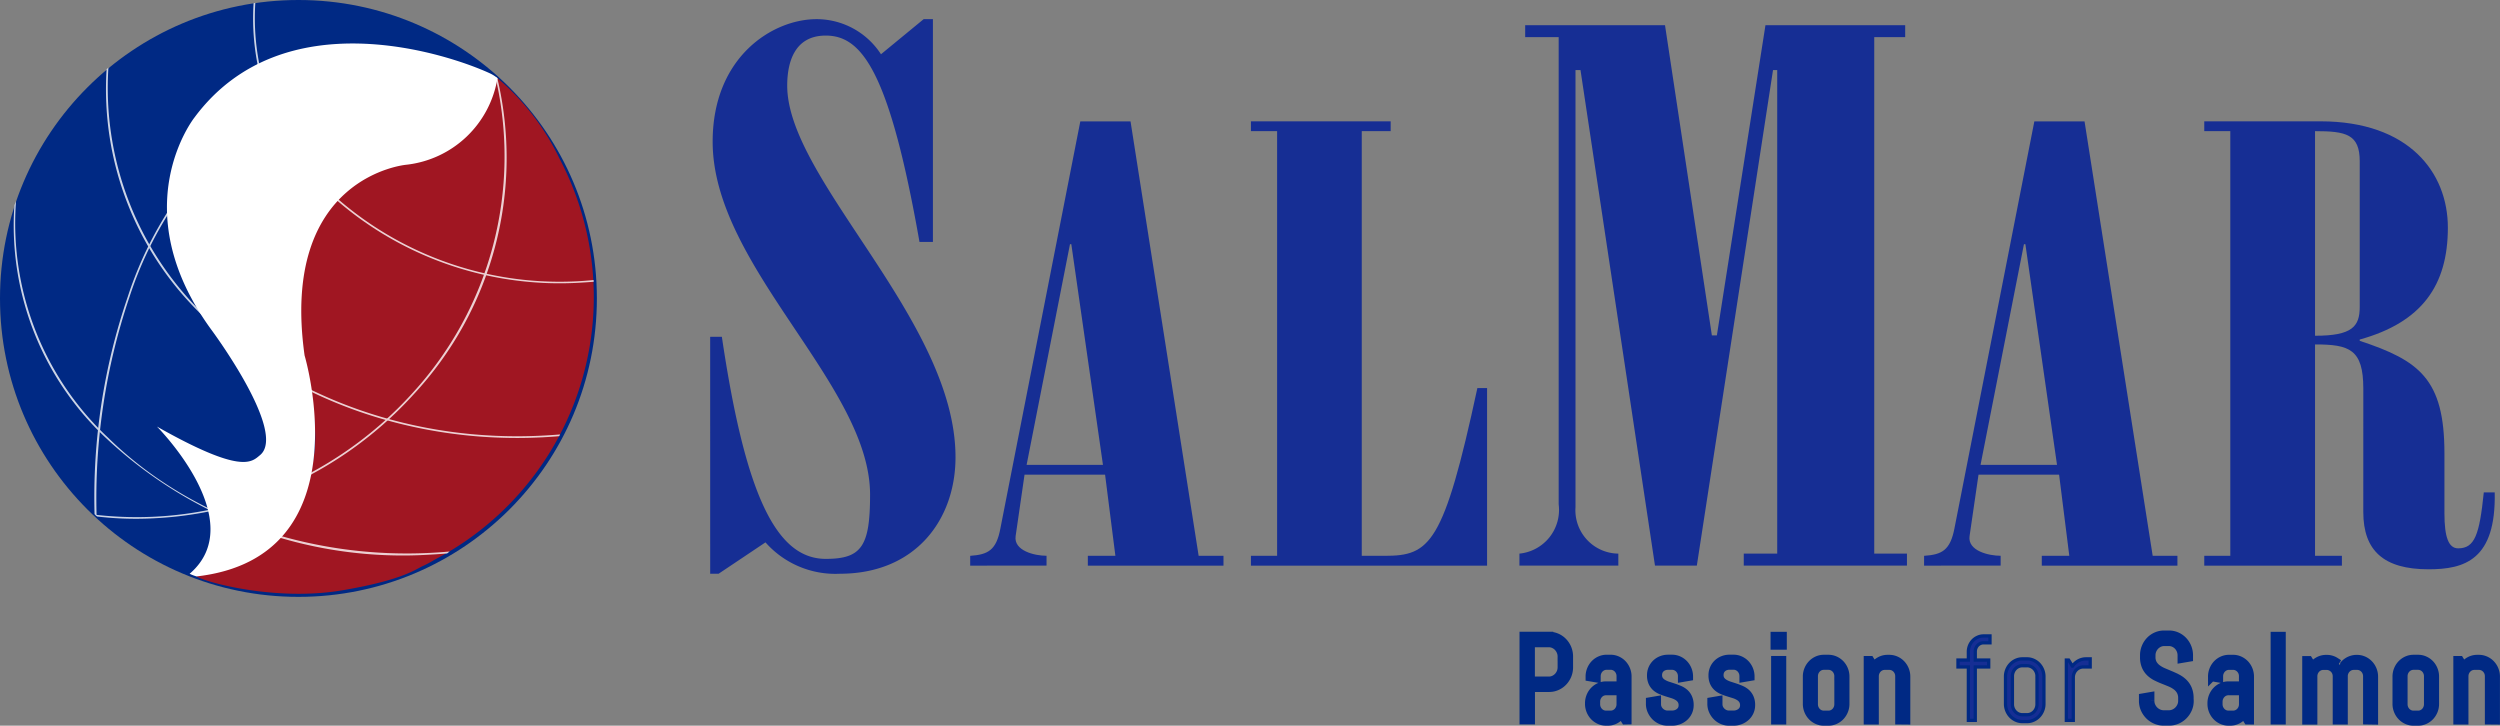 <svg xmlns="http://www.w3.org/2000/svg" width="152.83" height="44.362" viewBox="0 0 152.83 44.362">
  <rect x="0" y="0" width="152.83" height="44.362" fill="#808080" stroke="none"/>
  <g id="Group_106" data-name="Group 106" transform="translate(-108.038 -68.249)">
    <g id="Group_72" data-name="Group 72" transform="translate(201.178 107.052)">
      <path id="Path_331" data-name="Path 331" d="M334.1,163.891a1.3,1.3,0,0,1-.259.4,1.214,1.214,0,0,1-.386.271,1.15,1.15,0,0,1-.473.1h-1.117v1.984h-.443v-5.164h1.56a1.15,1.15,0,0,1,.473.1,1.216,1.216,0,0,1,.386.272,1.288,1.288,0,0,1,.259.4,1.3,1.3,0,0,1,.094.495v.641A1.287,1.287,0,0,1,334.1,163.891Zm-.349-1.135a.832.832,0,0,0-.062-.322.85.85,0,0,0-.17-.263.811.811,0,0,0-.251-.178.733.733,0,0,0-.308-.065h-1.1v2.294h1.1a.733.733,0,0,0,.308-.065.813.813,0,0,0,.251-.176.829.829,0,0,0,.232-.583Z" transform="translate(-331.42 -161.414)" fill="#162e94" stroke="#002984" stroke-width="0.502"/>
      <path id="Path_332" data-name="Path 332" d="M343.234,168.613l-.233-.367a1.105,1.105,0,0,1-.361.319.961.961,0,0,1-.474.12h-.107a.965.965,0,0,1-.4-.085,1.031,1.031,0,0,1-.33-.232,1.089,1.089,0,0,1-.222-.346,1.1,1.1,0,0,1-.081-.422v-.036a1.106,1.106,0,0,1,.081-.421,1.086,1.086,0,0,1,.222-.346,1.031,1.031,0,0,1,.33-.232.965.965,0,0,1,.4-.085h.894v-.569a.656.656,0,0,0-.178-.454.625.625,0,0,0-.194-.137.571.571,0,0,0-.239-.05h-.247a.572.572,0,0,0-.239.05.623.623,0,0,0-.194.137.659.659,0,0,0-.179.454v.133l-.422-.072v-.036a1.1,1.1,0,0,1,.081-.422,1.087,1.087,0,0,1,.221-.346,1.042,1.042,0,0,1,.33-.232.973.973,0,0,1,.4-.085h.247a.973.973,0,0,1,.4.085,1.044,1.044,0,0,1,.33.232,1.112,1.112,0,0,1,.3.767v2.675Zm-.281-1.786h-.894a.571.571,0,0,0-.238.05.6.6,0,0,0-.194.138.679.679,0,0,0-.13.205.652.652,0,0,0-.048.251v.155a.656.656,0,0,0,.178.454.605.605,0,0,0,.194.137.57.57,0,0,0,.238.05h.282a.571.571,0,0,0,.239-.05.611.611,0,0,0,.194-.137.656.656,0,0,0,.178-.454Z" transform="translate(-337.02 -163.378)" fill="#162e94" stroke="#002984" stroke-width="0.502"/>
      <path id="Path_333" data-name="Path 333" d="M352.373,167.677a.96.96,0,0,1-.086.409.974.974,0,0,1-.233.319,1.081,1.081,0,0,1-.342.207,1.137,1.137,0,0,1-.407.074h-.281a1,1,0,0,1-.407-.085,1.078,1.078,0,0,1-.34-.232,1.151,1.151,0,0,1-.234-.346,1.029,1.029,0,0,1-.088-.422v-.148l.422-.072v.245a.6.6,0,0,0,.053.25.657.657,0,0,0,.143.2.672.672,0,0,0,.206.137.6.6,0,0,0,.244.05h.281a.754.754,0,0,0,.244-.04.666.666,0,0,0,.208-.113.547.547,0,0,0,.144-.178.517.517,0,0,0,.053-.238.58.58,0,0,0-.083-.324.7.7,0,0,0-.218-.211,1.391,1.391,0,0,0-.309-.141l-.356-.111c-.121-.037-.24-.08-.355-.128a1.135,1.135,0,0,1-.309-.189.866.866,0,0,1-.218-.294,1.029,1.029,0,0,1-.083-.439.986.986,0,0,1,.306-.727,1.015,1.015,0,0,1,.328-.207,1.082,1.082,0,0,1,.4-.074h.247a.976.976,0,0,1,.4.085,1.044,1.044,0,0,1,.329.232,1.089,1.089,0,0,1,.222.346,1.108,1.108,0,0,1,.081.422v.014l-.423.072v-.112a.659.659,0,0,0-.048-.25.642.642,0,0,0-.131-.2.617.617,0,0,0-.194-.137.571.571,0,0,0-.239-.05h-.247a.7.7,0,0,0-.238.04.581.581,0,0,0-.194.113.534.534,0,0,0-.131.178.56.56,0,0,0-.048.237.541.541,0,0,0,.082.312.7.7,0,0,0,.218.2,1.411,1.411,0,0,0,.309.139l.354.115c.12.04.238.085.354.135a1.191,1.191,0,0,1,.309.194.883.883,0,0,1,.218.3A1.047,1.047,0,0,1,352.373,167.677Z" transform="translate(-342.226 -163.378)" fill="#162e94" stroke="#002984" stroke-width="0.502"/>
      <path id="Path_334" data-name="Path 334" d="M361.384,167.677a.963.963,0,0,1-.086.409.974.974,0,0,1-.234.319,1.082,1.082,0,0,1-.342.207,1.135,1.135,0,0,1-.407.074h-.282a1,1,0,0,1-.407-.085,1.076,1.076,0,0,1-.34-.232,1.135,1.135,0,0,1-.234-.346,1.03,1.03,0,0,1-.088-.422v-.148l.423-.072v.245a.6.6,0,0,0,.053.25.658.658,0,0,0,.143.2.671.671,0,0,0,.206.137.607.607,0,0,0,.244.05h.282a.759.759,0,0,0,.244-.04.668.668,0,0,0,.208-.113.543.543,0,0,0,.144-.178.517.517,0,0,0,.053-.238.58.58,0,0,0-.083-.324.7.7,0,0,0-.218-.211,1.386,1.386,0,0,0-.309-.141l-.356-.111c-.121-.037-.24-.08-.355-.128a1.134,1.134,0,0,1-.309-.189.866.866,0,0,1-.218-.294,1.035,1.035,0,0,1-.082-.439,1,1,0,0,1,.082-.409.981.981,0,0,1,.224-.319,1.008,1.008,0,0,1,.328-.207,1.083,1.083,0,0,1,.4-.074h.248a.975.975,0,0,1,.4.085,1.042,1.042,0,0,1,.33.232,1.093,1.093,0,0,1,.221.346,1.107,1.107,0,0,1,.081.422v.014l-.423.072v-.112a.655.655,0,0,0-.178-.454.622.622,0,0,0-.194-.137.572.572,0,0,0-.239-.05h-.248a.7.7,0,0,0-.238.04.58.58,0,0,0-.194.113.539.539,0,0,0-.131.178.56.56,0,0,0-.048.237.541.541,0,0,0,.082.312.7.7,0,0,0,.218.2,1.409,1.409,0,0,0,.309.139l.354.115c.12.04.239.085.354.135a1.2,1.2,0,0,1,.309.194.885.885,0,0,1,.218.3A1.041,1.041,0,0,1,361.384,167.677Z" transform="translate(-347.48 -163.378)" fill="#162e94" stroke="#002984" stroke-width="0.502"/>
      <path id="Path_335" data-name="Path 335" d="M368.232,162.077v-.591h.491v.591Zm.034,4.573v-3.687h.423v3.687Z" transform="translate(-352.883 -161.414)" fill="#162e94" stroke="#002984" stroke-width="0.502"/>
      <path id="Path_336" data-name="Path 336" d="M375.228,168.023a1.1,1.1,0,0,1-.222.346,1.03,1.03,0,0,1-.33.232.967.967,0,0,1-.4.085h-.282a.965.965,0,0,1-.4-.085,1.028,1.028,0,0,1-.33-.232,1.09,1.09,0,0,1-.222-.346,1.106,1.106,0,0,1-.081-.422v-1.663a1.108,1.108,0,0,1,.081-.422,1.09,1.09,0,0,1,.222-.346,1.036,1.036,0,0,1,.33-.232.971.971,0,0,1,.4-.085h.282a.973.973,0,0,1,.4.085,1.037,1.037,0,0,1,.33.232,1.1,1.1,0,0,1,.222.346,1.108,1.108,0,0,1,.081.422V167.6A1.106,1.106,0,0,1,375.228,168.023Zm-.342-2.11a.656.656,0,0,0-.178-.454.624.624,0,0,0-.194-.137.571.571,0,0,0-.239-.05h-.282a.571.571,0,0,0-.239.05.618.618,0,0,0-.194.137.655.655,0,0,0-.178.454v1.714a.655.655,0,0,0,.178.454.6.6,0,0,0,.194.137.57.57,0,0,0,.239.05h.282a.571.571,0,0,0,.239-.05.61.61,0,0,0,.194-.137.656.656,0,0,0,.178-.454Z" transform="translate(-355.639 -163.378)" fill="#162e94" stroke="#002984" stroke-width="0.502"/>
      <path id="Path_337" data-name="Path 337" d="M383.814,168.613v-2.7a.649.649,0,0,0-.048-.25.642.642,0,0,0-.13-.2.621.621,0,0,0-.194-.137.572.572,0,0,0-.239-.05h-.282a.569.569,0,0,0-.238.05.618.618,0,0,0-.194.137.658.658,0,0,0-.179.454v2.7h-.422v-3.687h.141l.23.374a1.069,1.069,0,0,1,.362-.326.966.966,0,0,1,.476-.121h.106a.973.973,0,0,1,.4.085,1.042,1.042,0,0,1,.33.232,1.1,1.1,0,0,1,.222.346,1.117,1.117,0,0,1,.08.422v2.675Z" transform="translate(-360.845 -163.378)" fill="#162e94" stroke="#002984" stroke-width="0.502"/>
      <path id="Path_338" data-name="Path 338" d="M396.677,161.908a.468.468,0,0,0-.2.041.514.514,0,0,0-.16.113.535.535,0,0,0-.108.169.549.549,0,0,0-.039.209v.522h.821v.421h-.821v3.266h-.423v-3.266h-.635v-.421h.635v-.5a1.007,1.007,0,0,1,.072-.38.994.994,0,0,1,.2-.311.932.932,0,0,1,.3-.208.863.863,0,0,1,.361-.076h.389v.422Z" transform="translate(-368.557 -161.414)" fill="#162e94" stroke="#002984" stroke-width="0.201"/>
      <path id="Path_339" data-name="Path 339" d="M404.342,168.023a1.1,1.1,0,0,1-.222.346,1.029,1.029,0,0,1-.33.232.967.967,0,0,1-.4.085h-.282a.965.965,0,0,1-.4-.085,1.031,1.031,0,0,1-.33-.232,1.09,1.09,0,0,1-.222-.346,1.1,1.1,0,0,1-.081-.422v-1.663a1.108,1.108,0,0,1,.081-.422,1.09,1.09,0,0,1,.222-.346,1.038,1.038,0,0,1,.33-.232.971.971,0,0,1,.4-.085h.282a.973.973,0,0,1,.4.085,1.037,1.037,0,0,1,.33.232,1.1,1.1,0,0,1,.222.346,1.107,1.107,0,0,1,.081.422V167.6A1.1,1.1,0,0,1,404.342,168.023Zm-.342-2.11a.656.656,0,0,0-.178-.454.623.623,0,0,0-.194-.137.571.571,0,0,0-.239-.05h-.282a.571.571,0,0,0-.238.05.619.619,0,0,0-.194.137.656.656,0,0,0-.178.454v1.714a.656.656,0,0,0,.178.454.605.605,0,0,0,.194.137.57.57,0,0,0,.238.05h.282a.57.57,0,0,0,.239-.05.61.61,0,0,0,.194-.137.656.656,0,0,0,.178-.454Z" transform="translate(-372.614 -163.378)" fill="#162e94" stroke="#002984" stroke-width="0.201"/>
      <path id="Path_340" data-name="Path 340" d="M412.037,165.347a.579.579,0,0,0-.239.05.623.623,0,0,0-.194.137.658.658,0,0,0-.179.454v2.625H411v-3.687h.141l.231.374a1.069,1.069,0,0,1,.362-.326.966.966,0,0,1,.476-.121h.248v.493Z" transform="translate(-377.821 -163.378)" fill="#162e94" stroke="#002984" stroke-width="0.201"/>
      <path id="Path_341" data-name="Path 341" d="M425.1,165.354a1.209,1.209,0,0,1-.1.493,1.338,1.338,0,0,1-.271.4,1.258,1.258,0,0,1-.395.271,1.167,1.167,0,0,1-.476.1H423.5a1.163,1.163,0,0,1-.476-.1,1.252,1.252,0,0,1-.4-.271,1.343,1.343,0,0,1-.271-.4,1.211,1.211,0,0,1-.1-.493v-.205l.443-.076v.281a.772.772,0,0,0,.067.322.873.873,0,0,0,.18.263.837.837,0,0,0,.263.178.787.787,0,0,0,.314.065h.309a.776.776,0,0,0,.313-.065.838.838,0,0,0,.261-.178.863.863,0,0,0,.18-.263.772.772,0,0,0,.067-.322V165.2a.891.891,0,0,0-.1-.443.973.973,0,0,0-.264-.3,1.713,1.713,0,0,0-.373-.211q-.208-.086-.428-.173t-.428-.191a1.548,1.548,0,0,1-.373-.261,1.176,1.176,0,0,1-.265-.384,1.389,1.389,0,0,1-.1-.558v-.1a1.292,1.292,0,0,1,.354-.9,1.214,1.214,0,0,1,.387-.272,1.146,1.146,0,0,1,.472-.1h.316a1.135,1.135,0,0,1,.47.1,1.219,1.219,0,0,1,.385.272,1.292,1.292,0,0,1,.354.9v.133l-.443.075v-.209a.838.838,0,0,0-.23-.583.808.808,0,0,0-.249-.176.737.737,0,0,0-.307-.065h-.275a.739.739,0,0,0-.307.065.827.827,0,0,0-.483.76v.1a.812.812,0,0,0,.1.418.962.962,0,0,0,.265.29,1.86,1.86,0,0,0,.373.209l.428.18q.22.092.427.2a1.61,1.61,0,0,1,.373.271,1.194,1.194,0,0,1,.264.391,1.406,1.406,0,0,1,.1.562Z" transform="translate(-384.384 -161.314)" fill="#162e94" stroke="#002984" stroke-width="0.502"/>
      <path id="Path_342" data-name="Path 342" d="M434.493,168.613l-.233-.367a1.1,1.1,0,0,1-.361.319.961.961,0,0,1-.474.12h-.107a.965.965,0,0,1-.4-.085,1.034,1.034,0,0,1-.33-.232,1.09,1.09,0,0,1-.222-.346,1.106,1.106,0,0,1-.081-.422v-.036a1.107,1.107,0,0,1,.081-.421,1.086,1.086,0,0,1,.222-.346,1.035,1.035,0,0,1,.33-.232.964.964,0,0,1,.4-.085h.893v-.569a.649.649,0,0,0-.048-.25.657.657,0,0,0-.13-.2.626.626,0,0,0-.194-.137.572.572,0,0,0-.239-.05h-.247a.571.571,0,0,0-.239.05.622.622,0,0,0-.194.137.659.659,0,0,0-.179.454v.133l-.422-.072v-.036a1.107,1.107,0,0,1,.081-.422,1.089,1.089,0,0,1,.221-.346,1.042,1.042,0,0,1,.33-.232.973.973,0,0,1,.4-.085h.247a.973.973,0,0,1,.4.085,1.045,1.045,0,0,1,.33.232,1.112,1.112,0,0,1,.3.767v2.675Zm-.281-1.786h-.893a.571.571,0,0,0-.239.05.592.592,0,0,0-.194.138.67.67,0,0,0-.131.205.651.651,0,0,0-.048.251v.155a.654.654,0,0,0,.179.454.6.6,0,0,0,.194.137.57.57,0,0,0,.239.05h.282a.571.571,0,0,0,.239-.05.612.612,0,0,0,.194-.137.656.656,0,0,0,.178-.454Z" transform="translate(-390.228 -163.378)" fill="#162e94" stroke="#002984" stroke-width="0.502"/>
      <path id="Path_343" data-name="Path 343" d="M441.551,166.65v-5.164h.423v5.164Z" transform="translate(-395.632 -161.414)" fill="#162e94" stroke="#002984" stroke-width="0.502"/>
      <path id="Path_344" data-name="Path 344" d="M449.909,168.613v-2.7a.658.658,0,0,0-.048-.25.649.649,0,0,0-.131-.2.617.617,0,0,0-.194-.137.573.573,0,0,0-.239-.05h-.21a.569.569,0,0,0-.238.05.628.628,0,0,0-.328.34.65.65,0,0,0-.048.25v2.7h-.419v-2.7a.651.651,0,0,0-.048-.25.633.633,0,0,0-.133-.2.641.641,0,0,0-.2-.137.571.571,0,0,0-.239-.05h-.21a.571.571,0,0,0-.239.05.62.62,0,0,0-.194.137.656.656,0,0,0-.178.454v2.7h-.423v-3.687h.141l.23.374a1.075,1.075,0,0,1,.363-.326.966.966,0,0,1,.476-.121h.035a.977.977,0,0,1,.539.155.288.288,0,1,0,.532.18,1.058,1.058,0,0,1,.213-.178,1.027,1.027,0,0,1,.254-.115.97.97,0,0,1,.285-.042h.034a.973.973,0,0,1,.4.085,1.041,1.041,0,0,1,.33.232,1.09,1.09,0,0,1,.222.346,1.107,1.107,0,0,1,.081.422v2.675Z" transform="translate(-398.339 -163.378)" fill="#162e94" stroke="#002984" stroke-width="0.502"/>
      <path id="Path_345" data-name="Path 345" d="M461.678,168.023a1.1,1.1,0,0,1-.221.346,1.035,1.035,0,0,1-.33.232.967.967,0,0,1-.4.085h-.282a.964.964,0,0,1-.4-.085,1.035,1.035,0,0,1-.33-.232,1.089,1.089,0,0,1-.222-.346,1.1,1.1,0,0,1-.081-.422v-1.663a1.108,1.108,0,0,1,.081-.422,1.09,1.09,0,0,1,.222-.346,1.043,1.043,0,0,1,.33-.232.971.971,0,0,1,.4-.085h.282a.973.973,0,0,1,.4.085,1.042,1.042,0,0,1,.33.232,1.112,1.112,0,0,1,.3.767V167.6A1.1,1.1,0,0,1,461.678,168.023Zm-.342-2.11a.656.656,0,0,0-.178-.454.624.624,0,0,0-.194-.137.571.571,0,0,0-.239-.05h-.282a.572.572,0,0,0-.238.05.612.612,0,0,0-.194.137.654.654,0,0,0-.179.454v1.714a.654.654,0,0,0,.179.454.6.6,0,0,0,.194.137.571.571,0,0,0,.238.05h.282a.57.57,0,0,0,.239-.05.611.611,0,0,0,.194-.137.656.656,0,0,0,.178-.454Z" transform="translate(-406.043 -163.378)" fill="#162e94" stroke="#002984" stroke-width="0.502"/>
      <path id="Path_346" data-name="Path 346" d="M470.266,168.613v-2.7a.659.659,0,0,0-.048-.25.65.65,0,0,0-.131-.2.617.617,0,0,0-.194-.137.573.573,0,0,0-.239-.05h-.282a.57.57,0,0,0-.239.05.619.619,0,0,0-.194.137.658.658,0,0,0-.179.454v2.7h-.422v-3.687h.141l.23.374a1.078,1.078,0,0,1,.362-.326.968.968,0,0,1,.476-.121h.106a.973.973,0,0,1,.4.085,1.041,1.041,0,0,1,.33.232,1.1,1.1,0,0,1,.222.346,1.116,1.116,0,0,1,.081.422v2.675Z" transform="translate(-411.25 -163.378)" fill="#162e94" stroke="#002984" stroke-width="0.502"/>
    </g>
    <g id="Group_73" data-name="Group 73" transform="translate(151.452 69.42)">
      <path id="Path_347" data-name="Path 347" d="M212.161,90.477h.715c1.437,9.69,3.329,13.576,6.35,13.576,2.2,0,2.71-.776,2.71-3.929,0-6.719-9.623-13.94-9.623-21.572,0-5.21,3.688-7.493,6.349-7.493a4.689,4.689,0,0,1,3.941,2.146l2.609-2.146h.566V84.676h-.821c-1.843-10.465-3.532-12.613-5.73-12.613-1.945,0-2.356,1.689-2.356,3.061,0,5.759,10.288,14.352,10.288,22.711,0,3.839-2.457,7.127-7.067,7.127a5.7,5.7,0,0,1-4.55-1.918l-2.865,1.918h-.515Z" transform="translate(-212.161 -71.059)" fill="#162e94"/>
      <path id="Path_348" data-name="Path 348" d="M250.285,113.2v-.6c1.093-.075,1.6-.339,1.849-1.691l4.883-24.868h3.07l4.164,26.559h1.518v.6h-8.292v-.6h1.684l-.63-4.96h-4.924l-.545,3.757c-.127.9,1.178,1.2,1.89,1.2v.6Zm8.116-6.162-1.934-13.487h-.082l-2.651,13.487Z" transform="translate(-234.389 -79.792)" fill="#162e94"/>
      <path id="Path_349" data-name="Path 349" d="M291.445,113.2v-.6h1.6V86.638h-1.6v-.6h8.542v.6h-1.767V112.6h1.389c2.777,0,3.618-.675,5.679-10.256h.593V113.2Z" transform="translate(-258.387 -79.792)" fill="#162e94"/>
      <path id="Path_350" data-name="Path 350" d="M330.809,104.98v-.732a2.685,2.685,0,0,0,2.4-3.013V72.676h-2.048v-.732h8.548l2.865,18.962h.306l2.97-18.962h8.542v.732H352.5v31.572h2v.732h-9.977v-.732h2.046V74.688h-.257l-4.657,30.292h-2.559l-4.553-30.292h-.306v26.726a2.653,2.653,0,0,0,2.619,2.834v.732Z" transform="translate(-281.338 -71.575)" fill="#162e94"/>
      <path id="Path_351" data-name="Path 351" d="M390.139,113.2v-.6c1.1-.075,1.6-.339,1.859-1.691l4.882-24.868h3.068l4.166,26.559h1.512v.6h-8.292v-.6h1.682l-.623-4.96h-4.927l-.547,3.757c-.126.9,1.178,1.2,1.9,1.2v.6Zm8.126-6.162-1.933-13.487h-.088l-2.653,13.487Z" transform="translate(-315.93 -79.792)" fill="#162e94"/>
      <path id="Path_352" data-name="Path 352" d="M440.943,102.377c0-2.406-.849-2.7-2.951-2.7V112.6h1.642v.6H431.22v-.6h1.592V86.638H431.22v-.6h7.108c5.391,0,7.784,3.115,7.784,6.5,0,3.534-1.595,5.787-5.389,6.84v.078c3.628,1.2,5.179,2.325,5.179,6.872V110c0,1.467.256,2.142.84,2.142,1.011,0,1.3-.826,1.566-3.419h.668c.086,4.131-1.849,4.7-4.045,4.7-2.734,0-3.989-1.133-3.989-3.5Zm-2.951-3.231c2.27,0,2.732-.562,2.732-1.767v-8.9c0-1.652-.835-1.841-2.732-1.841Z" transform="translate(-339.883 -79.792)" fill="#162e94"/>
    </g>
    <g id="Group_75" data-name="Group 75" transform="translate(108.038 68.249)">
      <circle id="Ellipse_10" data-name="Ellipse 10" cx="18.244" cy="18.244" r="18.244" transform="translate(0 0)" fill="#002984"/>
      <path id="Path_353" data-name="Path 353" d="M159.028,84.063a18.115,18.115,0,0,1-7.652,24.49,7.633,7.633,0,0,1-.676.366c-.46.183-1.142.849-4.947,1.5-4.629.787-9.441-.832-8.911-.906,3.354-.464,10.256-5.251,5.766-13.822-4.649-8.876-3-7.022,1.03-9.2,5-2.705,2.142-7.758,5.665-7.14.337.059,1.152-.859,1.6-.62.05.027,4.266.335,4.308.374A14.929,14.929,0,0,1,159.028,84.063Z" transform="translate(-124.809 -74.335)" fill="#a01622"/>
      <g id="Group_74" data-name="Group 74" transform="translate(0.831 0.178)" opacity="0.8">
        <path id="Path_354" data-name="Path 354" d="M165.281,85.77a20.821,20.821,0,0,1-15.595-5.543,14.657,14.657,0,0,1-4.512-11.535l.106-.015a14.6,14.6,0,0,0,4.48,11.475,20.7,20.7,0,0,0,16.2,5.465l.009.105C165.721,85.742,165.526,85.757,165.281,85.77Z" transform="translate(-130.503 -68.676)" fill="#fff"/>
        <path id="Path_355" data-name="Path 355" d="M150.293,100.764c-7.882.42-15.569-2.29-20.728-7.348a19.179,19.179,0,0,1-5.955-15.157l.109-.09a19.276,19.276,0,0,0,5.92,15.173c5.138,5.037,12.8,7.736,20.649,7.318.326-.017.718-.042,1.045-.07l-.056.107Q150.785,100.738,150.293,100.764Z" transform="translate(-117.923 -74.21)" fill="#fff"/>
        <path id="Path_356" data-name="Path 356" d="M110.167,97.733l0,.2a17.971,17.971,0,0,0,5.657,14.278c5.134,5.032,12.869,7.634,20.7,6.958l.165-.014-.156.119h0c-.311.027-.625.049-.936.065a26.5,26.5,0,0,1-19.844-7.053,17.8,17.8,0,0,1-5.673-14.273" transform="translate(-110.032 -85.618)" fill="#fff"/>
        <path id="Path_357" data-name="Path 357" d="M125.752,106.543a20.274,20.274,0,0,1-3.644-.1l-.114-.109a22.053,22.053,0,0,0,10.664-1.4,23.253,23.253,0,0,0,8.721-6.023,21.416,21.416,0,0,0,5.09-19.308l.108.033a21.228,21.228,0,0,1-5.119,19.346,23.35,23.35,0,0,1-8.761,6.05A22.331,22.331,0,0,1,125.752,106.543Z" transform="translate(-117.006 -75.046)" fill="#fff"/>
        <path id="Path_358" data-name="Path 358" d="M122.014,105.6l-.126-.118a37.756,37.756,0,0,1,2.031-13.293,23.013,23.013,0,0,1,6.753-10.223c4.25-3.5,9.58-4.549,15.784-3.193l-.053.072c-6.171-1.349-11.441-.273-15.665,3.2a22.9,22.9,0,0,0-6.72,10.177A38.333,38.333,0,0,0,122.014,105.6Z" transform="translate(-116.939 -74.229)" fill="#fff"/>
      </g>
      <path id="Path_359" data-name="Path 359" d="M140.077,93.7c-1.539-10.972,6.218-11.658,6.218-11.658a6.355,6.355,0,0,0,5.573-5.294,2.139,2.139,0,0,0-.44-.284c-2.481-1.151-12.653-4.617-18.078,2.684,0,0-4.4,5.528,1.013,12.96,0,0,4.69,6.295,2.988,7.688-.514.421-1.108,1.192-6.3-1.749,0,0,5.758,5.773,2,9a2.6,2.6,0,0,0,.422.162C143.758,106.033,140.077,93.7,140.077,93.7Z" transform="translate(-121.457 -71.971)" fill="#fff"/>
    </g>
  </g>
</svg>
